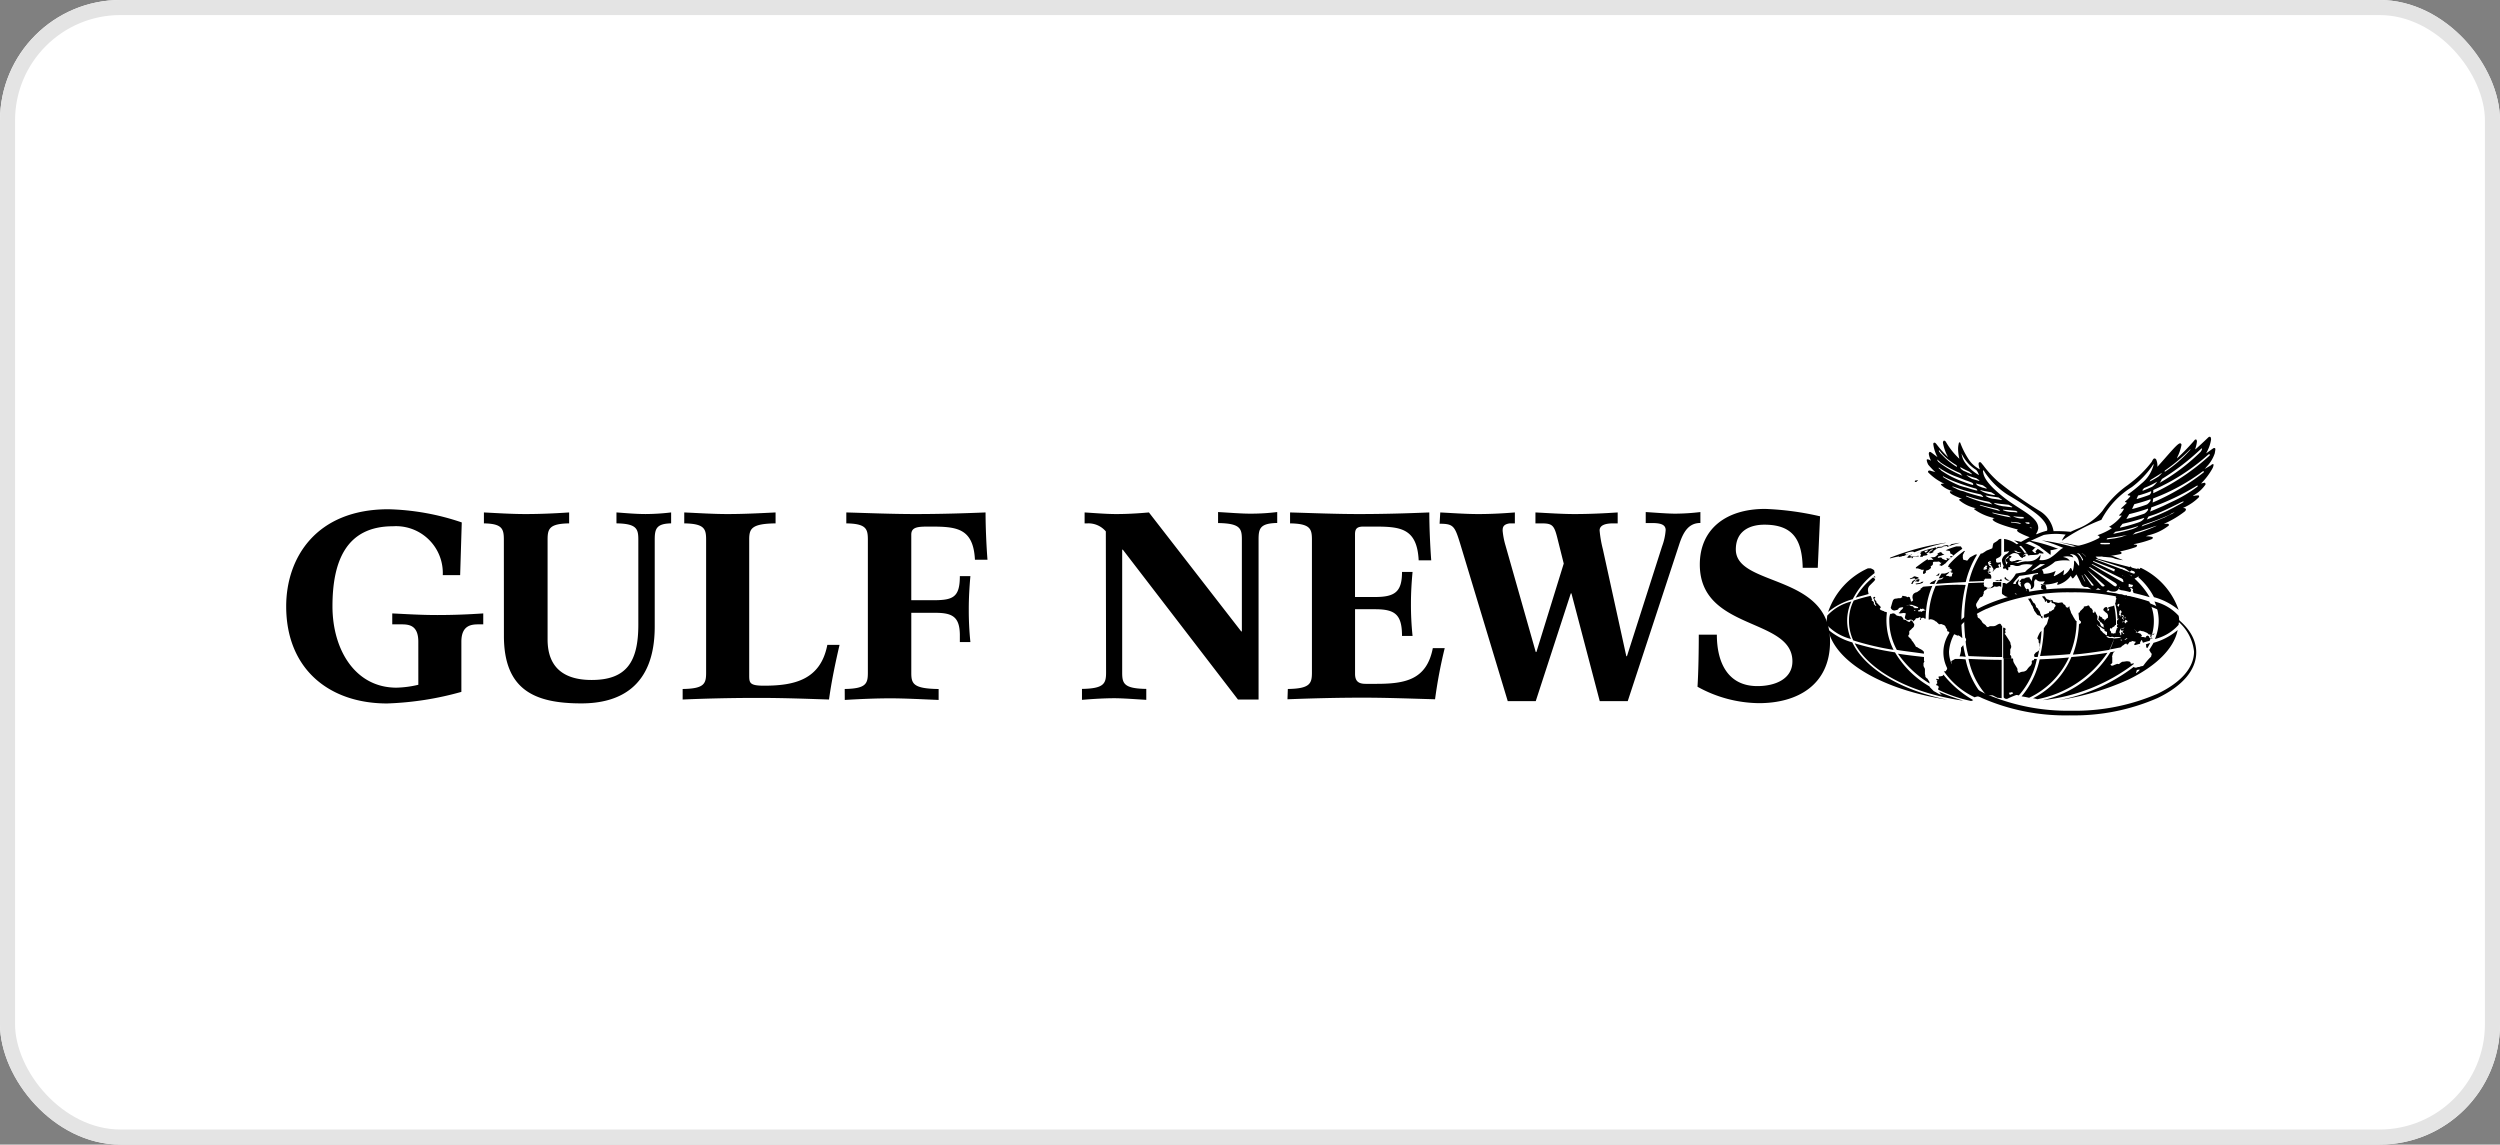 <svg xmlns="http://www.w3.org/2000/svg" width="166" height="76" viewBox="0 0 166 76">
  <rect x="0" y="0" width="166" height="76" fill="#808080" stroke="none"/>
  <g id="Group_1938" data-name="Group 1938" transform="translate(-773 -5172)">
    <g id="Rectangle_780" data-name="Rectangle 780" transform="translate(773 5172)" fill="#fff" stroke="#e4e4e4" stroke-width="1">
      <rect width="166" height="76" rx="8" stroke="none"/>
      <rect x="0.5" y="0.5" width="165" height="75" rx="7.5" fill="none"/>
    </g>
    <g id="Gulf_News_logo" transform="translate(945 5247)">
      <path id="path4" d="M372.905-4.3a1.113,1.113,0,0,0,.189.031c.094,0,.094.063.094.063l.032.126s.126.031.157.094c.063.063-.031.063-.063.063-.031.031-.126,0-.126,0l.063.126-.126.063-.189-.063L373-3.7l-.063.063s-.283-.094-.283-.126-.063-.063-.063-.063l-.22.031.031-.094.22-.063a1.313,1.313,0,0,1,.189-.063c.031,0-.157-.063-.157-.094s-.063-.063-.063-.063h-.063l-.189.094.063.031-.126.126a.39.39,0,0,1-.094.063c-.095.031-.158,0-.22.031h-.031c-.032.031-.063.031-.126.063l.063-.031h.094l.063.063.063.031a.138.138,0,0,1-.094.031h-.157l-.126.031.031-.063h-.063c-.252.157-.5.346-.756.535V-3.1h.126l.189.063.063.031h.158l-.032.063-.031.094v.094l.063.031.126-.094v-.126a1.239,1.239,0,0,0,.189-.063.86.86,0,0,0,.157-.126.317.317,0,0,0-.031-.094,1.256,1.256,0,0,0,.126-.094c.031-.031.031-.126.031-.126s-.031-.063.063-.094h.22c.031,0,.063-.031.126,0a.068.068,0,0,1,.063.063h.094l-.063.094-.094.063.094.031.063.031.158-.094.063-.063v.031A5.962,5.962,0,0,1,374.007-4.4l-.095-.157H373.6a5.012,5.012,0,0,0-.693.252m-2.016,2.236.063.031.22-.031.189-.063.063-.094-.157.031-.063.063h-.031l-.22.031Zm.063-.472-.094-.031s-.094,0-.094.031c-.031.031-.063.031-.094.063a.808.808,0,0,0-.157.063l.031.031.126-.031.157-.031.063.063.126-.031.094-.031-.032-.063Zm0,.189h-.094l-.158.094-.094.189h.094l.063-.126.126-.126h.095l-.126.094h.094l.063-.031v.063l.095-.031.063-.126-.063-.031Zm1.543-.409c-.063,0-.063,0-.094.031l-.063.063-.095.063h.032l.189-.031a.189.189,0,0,1,.031-.126m-.661,7.307a.338.338,0,0,0-.063-.189c-.031-.031-.031-.063-.063-.094l-.031-.063s0,.031-.031,0l-.094-.094V4.045l-.031-.157V3.573l-.094-.189V3.195l.063-.126-.031-.031V2.785c-.567-.063-1.134-.126-1.732-.22a7.134,7.134,0,0,0,2.11,1.984M369.157.392a4.063,4.063,0,0,0,.5,1.921c.567.094,1.165.157,1.8.252V2.439l-.063-.063-.031-.031a1.01,1.01,0,0,0-.157-.094,1.009,1.009,0,0,1-.157-.094c-.032-.031-.094-.031-.126-.063a.1.1,0,0,1-.032-.063s-.157-.252-.189-.283-.063-.063-.063-.094-.094-.094-.094-.126l-.094-.063a.317.317,0,0,1-.031-.094c0-.031.031-.063.063-.094V1.084c0-.031.157-.157.157-.157,0-.031.063-.063.094-.094A.453.453,0,0,0,370.8.738c0-.031.031-.126,0-.157A1.01,1.01,0,0,1,370.7.423L370.638.36h-.063l-.031.031V.423l-.032.031h-.063l-.063-.031-.063-.031L370.26.328,370.1.3,370.071.2l-.094-.094-.032-.031h-.126l-.094-.031h-.063L369.6-.018l-.126-.094h-.095a.317.317,0,0,1-.094.031h-.063a1.076,1.076,0,0,0-.063.472m2.677-2.457h.315c.031-.094.094-.189.126-.283l-.315.157C371.96-2.223,371.834-2.065,371.834-2.065ZM377.976-3.8h.063V-3.86h.094v-.031l.094-.031c-.031-.031-.031-.063-.063-.094l-.094.063a1.364,1.364,0,0,0-.157-.031l-.094.031.031.063c.031.031.094.094.126.094m.724,1.732a.872.872,0,0,0-.283-.031l.126.031Zm-.724-.031h-.126v.031h.126m.472.976c-.063-.031-.063.031-.063.031l.157.252.032.094.094.126a.317.317,0,0,1,.032.094.462.462,0,0,0,.063.126.156.156,0,0,0,.031.094c.032.031.158.22.189.252s.063.031.158.063c.094.063.094.094.094.094V.171l.095.063V.077H379.3c-.063,0-.063-.031-.063-.063s-.063-.094-.063-.157a.387.387,0,0,0-.063-.157.116.116,0,0,1-.063-.094c0-.031-.063-.063-.094-.094s-.063-.031-.063-.094-.031-.094-.063-.157a.112.112,0,0,0-.094-.063.1.1,0,0,0-.032-.063c-.063-.094-.094-.157-.157-.252a.244.244,0,0,1-.094.031m1.1-.882L379.582-2l-.031-.031a1.292,1.292,0,0,1-.346-.031l.031.063.063.031-.063.031v.126l.031.094h.063l.032.031a.317.317,0,0,0,.094.031h.032a.715.715,0,0,0,.126-.031l-.032-.063v-.094l-.031-.031v-.063h-.032V-2c-.063,0,.032.031.032.031Zm4.472.567a.11.11,0,0,1,.063.031s.031.063.063.063.063.063.063.063l.031.031h-.063l.032.063v.031h.031a.244.244,0,0,1-.031.094c-.032.063,0,.157-.063.252A4,4,0,0,1,384.306.3l.031-.031V.234L384.369.2V.265l-.031.063-.063.031V.612h.031l.063.031h-.063V.675h-.031V.8l.063.031V.864h-.063l-.031.063V.99l-.031.031c-.032.157-.063.315-.095.441h.378a.031.031,0,0,1,.031.031l-.126.031-.283.031h-.031a3.448,3.448,0,0,1-.283.724c.252-.031.472-.094.693-.126l.063-.031a.235.235,0,0,1,.095-.094.435.435,0,0,0,.126-.094A.189.189,0,0,1,384.9,1.9c.031,0,.031.063.031.063l.095-.031s-.032,0,0-.031a1.259,1.259,0,0,0,.094-.126h.126V1.714l.283.063-.063.094-.063.063.063.063c.126-.031.22-.063.346-.094V1.809l.094-.157.031.031.063.157a3.233,3.233,0,0,1,.441-.126,3.048,3.048,0,0,0,.283-1.26A2.857,2.857,0,0,0,386.416-.9,11.8,11.8,0,0,0,385-1.278v.031h-.031l-.031-.063h-.126l-.063.031-.063-.031.031-.031c-.063,0-.126-.031-.22-.031a.031.031,0,0,1-.032.031c0,.031-.126.031-.126.031l-.031-.031V-1.4c-.126-.031-.252-.031-.346-.063L383.9-1.4c.063-.031.094-.031.126,0m.535,3.086-.063-.031.063-.031.063.063Zm1.953-.409h.126l.126-.063-.031.063-.063.031ZM385.377.958l.157.063v.031l.063.063.031.031.094-.063.094-.063.031.031.189.031.22.094.094.063v.031l.157.031v.063l-.063.031h.032l.063.094.063.031.031.063-.063-.031-.126-.031-.063-.126-.094-.031-.094.063.031.031-.063.031-.126-.031h-.094l-.095-.031.095-.031-.031-.063-.063-.094-.094-.031-.158-.063-.063.031V1.116l.063-.063h-.063L385.471.99h-.063V.927Zm-.756.094.063-.063h.031l-.063.094.032.094.063.031v.063l-.094-.063-.031-.094-.063.031v.189h-.063V1.242l-.063-.094.031-.126L384.526.9l.126-.031.095-.031h.031L384.684.9h-.126l-.031.094ZM384.495.045h.063V.077l-.031.031-.031-.031Zm.189.189-.063.031V.14l.094.031Zm.031,0V.328h-.031V.265Zm.095,1.417-.032-.031.158-.094.031.031ZM384.936.36l.031.031V.454l-.031.031L384.9.454l-.031.031.031.031-.031.031h-.031l-.063-.063V.423h-.094l-.032.063h-.031l.031-.063h.032V.391h.063V.423l.063-.031V.36l.031-.031L384.81.3l.063.031Zm-.095-.126L384.778.2l.032-.031L384.778.14l.032-.031.031.031V.171L384.81.2A.031.031,0,0,1,384.841.234Zm-.063-1.543.063.031.032.063v.094h-.063v-.094l-.063-.031-.032-.031Zm-.157,1.291.063.031.063.063-.032.031h-.031l-.032-.063h-.063Zm-.126-.315.063.063.031.063-.031.063-.031.031v.063l.031.031V.045l-.031.031-.031-.063h-.063L384.4-.081h.032V-.238Zm-.126-.409h.063v.031l-.031.126-.031.031-.063-.063V-.679ZM378.48-2.317l-.094-.063s.126-.126.094-.126-.283.031-.283.031l.031.094-.094.031L378.1-2.38v-.031h-.157l-.032.063-.094.094v.063a6.582,6.582,0,0,1,.787.031.354.354,0,0,0-.126-.157Zm7.338,4.378h-.063a.044.044,0,0,0,.063,0M372.37-4.553h.063a.031.031,0,0,0,.031-.031c0,.031-.063.031-.094.031m.283,0L373-4.585v.063a5.426,5.426,0,0,1,.661-.22l.189-.063-.567.094-.157.126L373-4.648c-.063,0-.158.031-.22.031Zm-4.472,1.764c0-.031-.031-.189-.031-.189l-.095-.063-.126-.063h-.189a4.935,4.935,0,0,0-2.646,2.9,4.337,4.337,0,0,1,1.638-.85,5.022,5.022,0,0,1,1.449-1.732m-1.48,4.6a4.161,4.161,0,0,1-1.606-.85c.472,2.173,3.653,4,7.937,4.661-3.118-.63-5.511-2.079-6.33-3.811m1.417-4.346.063.031s.063,0,.063-.031a.11.11,0,0,1-.063-.031l.031-.031c-.031,0-.063.031-.094.063m4.315,7.622s.094.063.094.094.126.094.126.094a.554.554,0,0,1-.189-.031c-.063-.031-.315-.189-.346-.189l-.252-.252c-.031-.031-.031-.031-.031-.063a6.351,6.351,0,0,1-2.3-2.268,19.168,19.168,0,0,1-2.677-.6c.976,1.858,3.716,3.307,7.212,3.811A17.138,17.138,0,0,1,372.433,5.084Zm13.794-2.96a.068.068,0,0,0,.063.063,3.435,3.435,0,0,0,.189-.346l-.283.094v.031c.031.063,0,.094.031.157M368.149-2.443l-.063-.063a4.69,4.69,0,0,0-1.165,1.354c.283-.094.567-.157.882-.252a.031.031,0,0,1-.032-.031l-.031-.189v-.094a.449.449,0,0,1,.126-.252l.283-.283a.2.2,0,0,0,.063-.126h.031Zm.063,1.26a.1.1,0,0,0-.063-.031l-.063.063a.462.462,0,0,0,.063.126v.063l.063.126v.094l.031.031c0,.031.031.031.031.063l.031.031h-.063l-.094-.094-.031-.031.031-.063a.11.11,0,0,1-.031-.063l-.063-.063a.156.156,0,0,0-.094-.031l.063-.031v-.031l-.031-.031V-1.12l-.063-.126v-.031a9.778,9.778,0,0,0-1.134.315A2.946,2.946,0,0,0,366.48.391a3.081,3.081,0,0,0,.283,1.291,18.8,18.8,0,0,0,2.677.63,4.411,4.411,0,0,1-.472-1.89,4.012,4.012,0,0,1,.032-.6c-.063-.031-.063-.031-.095-.031a.317.317,0,0,1-.094-.031l-.032-.031a.116.116,0,0,1-.094-.031l-.094-.031L368.527-.4V-.427l.063-.063-.031-.094s-.126-.094-.126-.126l-.063-.063s-.063-.031-.063-.063V-.868c0-.031-.063-.094-.063-.094a1.256,1.256,0,0,0-.094-.126c.063-.031.094-.063.063-.094m1.008-2.583.252-.063s.283-.063.315-.063l.031.031.157-.031.063-.031h.094a1.316,1.316,0,0,1,.315-.126c-.031,0-.063.031-.126.063-.126.031.031-.063-.126-.063-.032,0,.063-.063.157-.094a.917.917,0,0,1,.252-.063c.189-.031.189.031.189.031h.031a13.2,13.2,0,0,1,1.984-.6h.031a.1.1,0,0,0,.063-.031A16.759,16.759,0,0,0,369.189-3.8h.031c-.063.031,0,.031,0,.031m7.118-1.165a1.76,1.76,0,0,1-.252.157.583.583,0,0,0-.063.22.714.714,0,0,1-.032.126s-.22.094-.315.126-.189.126-.315.189c-.031.031-.063.031-.126.031a6,6,0,0,0-.787,1.858c.346,0,.693-.031,1.008-.031l-.031-.094h.063l.031-.063h.346c.063,0,.063-.031.063-.031v-.126l-.031-.094-.063-.063-.126-.063v-.031h.063l.031.031.094-.031-.031-.063h.094l.063-.031.094-.063a.235.235,0,0,0,.095-.094c.031-.063.157-.063.157-.063l.095-.031-.031-.063-.032-.063-.031-.031.126-.063.031.094L376.5-3.2h.063v-.315l-.126.031h-.126c-.031,0-.063-.063-.063-.063v-.126c-.031-.063.031-.063.063-.094l.126-.063c.063-.031.126-.094.126-.126l.031-.031V-5.057a.284.284,0,0,0-.157.031ZM375.645-3.2l-.032.031.032.094v.031h-.063l-.063.031h-.063l-.063-.031v-.031l.063-.031v-.031h-.031l.031-.063h.063v-.063l.063-.031.063.031h.031v.031c-.031-.031-.031,0-.031.031m.441.189-.063.031.063.031v.031l-.157.031h-.252l.032-.031.031-.031.032-.031h.063l.031-.031h-.126v-.031l.063-.031V-3.1l-.031-.031.031-.031.063.031L375.9-3.2l-.031-.031v-.031a.044.044,0,0,1-.063,0,.031.031,0,0,1-.031-.031l.031-.031a.031.031,0,0,0-.031-.031h-.063l.031-.063-.031-.031v-.063l.031-.031.031.031.031-.063h.094v.031l-.126.063h.094l.063.031-.031.063-.063.031v.031h.063a.031.031,0,0,1,.031.031c0,.031,0,.031.031.063.031,0,.031.031.031.063l.032.031.031.031v.063l.032.031.031-.031.032.031Zm9.354.126h.063l.063.031.063.031v.063l.063.031v.031l-.032.031.032.031-.032.031.063.063-.031.031a4.478,4.478,0,0,1,1.039,1.323,4.337,4.337,0,0,1,1.638.85,4.833,4.833,0,0,0-2.52-2.8l-.063.063v.031l-.063-.031c-.031-.031-.126,0-.126,0v.031l-.063-.031-.031.031h-.063l.031.063c-.063.063-.031.094-.031.094m-8.976.6-.126-.031-.126.031v.031h.409v-.094l-.063-.031Zm-2.9,5.2a.317.317,0,0,0-.094.031c-.032.031-.189.094-.189.126-.032.031.031.126,0,.157,0,.031-.032.063-.063.094l-.063.031s.031,0-.032.031c-.031.031-.063.031-.063.063a.462.462,0,0,1-.063.126.1.1,0,0,1-.031.063c-.031.031-.031.063-.063.094-.031,0-.063.031-.094,0h-.031a5.171,5.171,0,0,0,2.047,1.732A.8.8,0,0,1,375.2,5.4c.063,0,.126-.031.189-.031a5.453,5.453,0,0,1-1.165-2.425,4.435,4.435,0,0,0-.661-.031m2.457-4.976.031.094-.031.031-.063.063-.063.063h-.126l-.063.063-.063-.063-.063-.063h-.063l-.063-.031v-.063l-.032-.063.032-.126c-.346,0-.693.031-1.039.031a10.891,10.891,0,0,0-.283,2.457c0,.409.031.787.063,1.165a.239.239,0,0,1,.063.126.189.189,0,0,1-.031.126,4.87,4.87,0,0,0,.189.976c.724.031,1.48.063,2.236.063V.738c-.032,0-.063-.126-.126-.157s-.252.094-.252.094a.4.4,0,0,1-.189.063h-.252a.461.461,0,0,1-.126.063.169.169,0,0,1-.126-.094c0-.031-.189-.157-.189-.157S375.3.454,375.3.423,375.2.3,375.173.265c0-.031-.094-.063-.126-.094a.189.189,0,0,1-.031-.126.22.22,0,0,0-.063-.126l.063-.094a.5.5,0,0,0,0-.22c0-.063-.031-.063-.031-.094s-.063-.063-.063-.189a.241.241,0,0,1,.063-.157,1.01,1.01,0,0,1,.094-.157c.031-.031.094-.189.126-.189a.216.216,0,0,0,.189-.157c0-.031,0-.063.032-.063V-1.53c.031-.031,0-.031.031-.063s.063-.063.095-.063.094-.094.094-.094v-.063h.063l.063.031h.126l.094-.031.063-.031a.453.453,0,0,0,.094-.063.323.323,0,0,0,.252,0c.126-.031.094,0,.094,0l.095.031v-.315h-.535ZM372.748,3.95c0,.031-.032.063-.063.094a1.364,1.364,0,0,0-.157.031h-.094v.094c0,.031.032.031.032.063a.1.1,0,0,1-.063.031l-.095-.031a.031.031,0,0,0-.031.031.11.11,0,0,0,.031.063l.063.031-.031.031-.032.031.032.063v.063l-.063.031c0,.031,0,.094.031.094a.317.317,0,0,1,.095.031l.031.063v.063a.11.11,0,0,0-.031.063v.063a9.127,9.127,0,0,0,2.2.756c.031-.031.094-.031.126-.063a6.93,6.93,0,0,1-1.984-1.7m2.866,1.386h.409l.315.157.283.031V2.974c-.756,0-1.48-.031-2.2-.063a5.142,5.142,0,0,0,1.2,2.425m-9.007-3.748a3.136,3.136,0,0,1-.252-1.2A3.081,3.081,0,0,1,366.638-.9a3.186,3.186,0,0,0-1.606.945c0,.126-.031.22-.031.346V.643a3.341,3.341,0,0,0,1.606.945m10.582,1.071c-.031-.031,0-.094,0-.126v-.22c0-.063.063-.126.063-.189a.284.284,0,0,0-.031-.157c-.032-.063,0-.063-.032-.157-.031-.063-.315-.5-.315-.5l-.063-.063s.063-.063.063-.094c.032-.031-.031-.063-.031-.094s.031-.063.031-.094c.032-.063-.031-.094-.094-.126h-.063V2.879h.535c.032-.126-.031-.22-.063-.22m-.22-4.126.094.031.031.094.094.031.126.063.063-.063v-.063l.031-.031.126-.031.126.063.095.031h.094a.714.714,0,0,1,.126.031h.063l.063-.031.094.031h.094l.063-.031.031-.063.031-.094.032-.063v-.063l-.032-.031V-1.75l-.031.031-.063-.031-.063.063h-.094c-.031,0-.031-.031-.031-.063s-.094-.031-.094-.031l-.031.031h-.063l-.031-.031h-.094l-.126-.094v-.094a.11.11,0,0,1-.032-.063.11.11,0,0,0-.031-.063h-.063l-.031.031h-.126V-2l.094.094-.031.063v.094h-.031l-.063-.031-.063-.063v-.031l-.063-.063-.063-.126V-2.1h-.157c.031,0,.094.063.094.063V-2l-.031-.031-.031-.031a.031.031,0,0,0-.031.031V-2a.031.031,0,0,1,.031.031v.031h-.031v.031L377-1.876h-.031v-.031L377-1.939l-.031-.094-.126-.094h-.158v.567c.032.031.094.094.126.094h.158m1.323-.189h0v.031l-.031.031h-.032l-.031-.031.094-.031m-.693-.031.126.031.031.031h.031v.031h-.094Zm-.535,7.212a4.916,4.916,0,0,1,.535-.22.551.551,0,0,1,.157.031,5.142,5.142,0,0,0,1.2-2.425h-.189v.063a.116.116,0,0,1-.094.031c-.032,0-.063.094-.063.094s.031.094,0,.126c0,.031-.032.063-.063.126a1.143,1.143,0,0,0-.252.283.4.4,0,0,1-.283.126.5.5,0,0,0-.252.094l-.094-.157V3.572a1.8,1.8,0,0,0-.126-.22,1.811,1.811,0,0,1-.126-.22.4.4,0,0,1-.031-.189.1.1,0,0,0-.032-.063h-.6V5.462a.222.222,0,0,0,.315.063m.252-.409.063.094-.22.094-.063-.157C377.094,5.179,377.314,5.116,377.314,5.116Zm-.346-7.5s-.094-.094-.094-.126-.063,0-.063.031v.063c0,.031.063.063.094.063l.032.031.031.031h.189l-.189-.094m-3.023,4.5-.031.063v.189a2.2,2.2,0,0,1-.094.378,1.8,1.8,0,0,1,.409.031A6.965,6.965,0,0,1,374.07,2l-.063.063s-.031.063-.063.063m5.228-6.645.063.031H379.2c.22.157.441.315.661.5v-.031a.655.655,0,0,0,0-.252c0-.063.094-.031.189-.063a2.728,2.728,0,0,1,.315-.063,10.6,10.6,0,0,0-2.173-.6,6.357,6.357,0,0,1,.945.441Zm-1.984.252h.409s.031.063.063.063a4.12,4.12,0,0,1,.472.157l.063.031a1.934,1.934,0,0,0-1.417-1.039v.882c.031-.031.031-.031.095-.031a1.773,1.773,0,0,0,.315-.063m-.22,1.1h.126l.094-.031v-.126l.063-.063h.031v-.094h.283a.532.532,0,0,0,.189-.094c.063,0-.031-.094-.031-.094l-.157.063-.283.063-.126-.063v-.063s-.063-.094,0-.094a.442.442,0,0,0,.126-.126l-.126-.063-.094.031.031.063-.063.063L376.9-3.7v.126l.126.094-.094.126-.126.126h-.094V-3.1l.063.031Zm1.417-.787.158-.031a2.994,2.994,0,0,0,.441-.031c.157-.031.094-.094.094-.094l.315.031v-.063a2.627,2.627,0,0,0-.378-.252l-.157.157.063.094-.094.031-.189-.157.189-.189h.063a4.661,4.661,0,0,0-1.449-.5,2.677,2.677,0,0,1,.945,1.008m-4.346.157v-.189a.462.462,0,0,1,.063-.126s.031-.094.063-.094,0-.031-.031-.063a5.877,5.877,0,0,0-1.039.945.116.116,0,0,1-.031.094c-.031.031.094.063.094.063.031,0,.031.031.063.063l-.126.031h.126l.063.031.031.031-.031.063-.031.031-.157.063a.808.808,0,0,1-.157.063c-.031,0-.063.031-.094.031h-.22c-.063.094-.126.22-.189.315h.157l.126-.063.031.031-.126.094-.157.031-.094.063a.79.79,0,0,1-.126.22c.661-.063,1.323-.094,1.984-.126a6.134,6.134,0,0,1,.756-1.827h-.126l-.346.189-.189.22-.094-.031-.158-.031Zm-.724,1.165s0,.063-.031.063h-.158l-.031-.031h-.158v-.063l.126-.094.095-.126.094-.063.031.094-.063.031h.094s.063,0,.063.031a.246.246,0,0,0-.063.157m13.1,4.945c.031.063.094.157.126.22.031.031.063,0,.031.094s0,.126-.094.189a4.707,4.707,0,0,0-.378.441c-.063.094-.094.126-.126.126a.584.584,0,0,0-.22.063.284.284,0,0,0-.157.031c-.031,0-.063.031-.126,0-.063,0-.063-.031-.094-.031a11.745,11.745,0,0,1-4.976,2.2A17.5,17.5,0,0,0,385,4.3c1.89-.913,3.055-2.079,3.307-3.307a4.161,4.161,0,0,1-1.606.85c-.063.126-.189.315-.283.472M385.755,3.7a.686.686,0,0,0-.157.126l-.063.031.063-.22h.063l.126-.031a.116.116,0,0,0-.032.094m1.008-4.6a3.081,3.081,0,0,1,.283,1.291,3.135,3.135,0,0,1-.252,1.2,3.06,3.06,0,0,0,1.575-.945c0-.094.031-.189.031-.252a1.181,1.181,0,0,0-.031-.346A3.186,3.186,0,0,0,386.762-.9m-5.669,3.716c-.63.063-1.291.094-1.953.126a5.6,5.6,0,0,1-1.2,2.457,4.942,4.942,0,0,1,.5.094,5.469,5.469,0,0,0,2.646-2.677m-8.85-4.756A5.481,5.481,0,0,0,371.771.3h.031a.714.714,0,0,0,.126-.031.138.138,0,0,0,.094.031c.031,0,.063.031.094.031V.36h.063s0,.031.063.063c.031,0,.094.063.094.063V.517s0-.031.063.031c.031.031.031.063.094.063.032,0,.095-.031.158,0s.189.063.189.094c.031.031.063.063.063.094a.11.11,0,0,0,.031.063L373,.958v.063a.11.11,0,0,0,.032.063.317.317,0,0,1,.094.031l.032.063h.157c.031.031.157.063.157.094a.11.11,0,0,0,.063.031c.031,0,.126.063.157.063s.063-.031.095,0,.063.031.094.063a.435.435,0,0,0,.126.094c-.031-.346-.063-.724-.063-1.071A9.928,9.928,0,0,1,374.228-2a13.632,13.632,0,0,0-1.984.063m11.4,4.441c-.787.126-1.606.22-2.394.283a5.43,5.43,0,0,1-2.551,2.74.92.92,0,0,1,.283.063A7.269,7.269,0,0,0,383.645,2.5m1.732.693a.317.317,0,0,1-.094.031c-.032,0-.095.031-.095,0,0,0,0-.094-.063-.126a.709.709,0,0,0-.22-.031,1.776,1.776,0,0,1-.22.031c-.063,0-.063,0-.157.063s-.063.063-.126.094c-.063,0-.094-.031-.157,0s-.094.031-.157.063-.157.063-.189.031l-.063-.063s.157-.094.126-.157V2.817c0-.063-.032-.031,0-.094a.6.6,0,0,1,.094-.252c.032-.031.063-.031.095-.063-.095.031-.189.031-.315.063a7.1,7.1,0,0,1-4.5,3.181,12.139,12.139,0,0,0,6.047-2.394V3.194M381.786.612l-.031-.063a6.59,6.59,0,0,1-.409,2.079c.819-.063,1.606-.189,2.425-.315a7.693,7.693,0,0,0,.315-.756l-.126-.031h-.189l-.126-.031V1.462l-.063-.031V1.4h.094a.11.11,0,0,1,.063.031.317.317,0,0,0,.094.031h.063l.031-.031.126.031.063.031a.92.92,0,0,0,.063-.283h-.094l-.063.031-.031-.031H383.9l-.031-.126-.063-.063V.927l.031-.063.094.031L383.991.8l.094-.031.063-.094.063-.031V.392a5.854,5.854,0,0,0-.126-1.039.239.239,0,0,1-.126.063.976.976,0,0,0-.22.063l-.063.031v.063h-.032l-.031-.094a.164.164,0,0,0-.157.031c-.063.031-.094.157-.094.157l.063.063.063.063a1.256,1.256,0,0,0,.126.094.462.462,0,0,1,.063.126V.171l-.094.063-.126.126h-.031V.3l.031-.031h-.095S383.3.234,383.3.2,383.2.108,383.2.108h-.063V.045h-.063V.14l-.031.126V.329h.031l.031.031.063.094.032.031a.1.1,0,0,1,.063.031c.031.031.063.094.094.094s.032.157.032.157c0,.031.063.063.063.063h-.031l-.189-.094a.753.753,0,0,1-.094-.22c0-.031-.126-.157-.158-.189-.031,0,0-.157,0-.22s-.094-.189-.094-.22a.688.688,0,0,0-.094-.157v.063c0,.031-.063.063-.063.063l-.063-.031V-.333c-.031,0-.063-.126-.126-.126a.246.246,0,0,1-.094-.126c0-.031-.094-.063-.094-.063l-.032.031-.094.031h-.063l-.094.031V-.49a.031.031,0,0,1-.031.031l-.126.126c-.031.031-.094.063-.094.126,0,.031-.094.063-.094.063,0,.126.032.283.032.441,0,0,.094.126.126.126V.518Zm1.921-.882L383.645-.3c-.031,0,0-.063,0-.063l.031-.063h.095l-.031.094Zm-.882.882.063.031h.095l.031.063.126.063.094.063L383.33.9l.063.031.063.031-.031.063h.031l.063.063.094.031v.22h-.063s-.126-.126-.157-.126l-.094-.094c0-.031-.063-.063-.063-.063L383.172.99l-.031-.126L383.078.8l-.063-.063s-.126-.126-.126-.157c-.094.031-.063.031-.063.031m2.52-2.173.032.094c.409.094.756.189,1.071.283a5.232,5.232,0,0,0-1.858-1.858h-.157c-.063,0-.126-.031-.22-.031h-.063l-.063.189-.063.094h.032l.094.031.032.063h.063v-.031a.808.808,0,0,0,.157.063.317.317,0,0,1,.094.031.11.11,0,0,1,.031.063l.063.094a1.011,1.011,0,0,1,.095.157v.031s0,.063.031.063a.317.317,0,0,0-.031.094.317.317,0,0,1-.032.094l-.063.063h-.063L384.495-2l-.031.031c0,.031-.063.063-.063.063l.063.063-.063.063h-.032l.032.063a.449.449,0,0,1,.126.063,3.345,3.345,0,0,1,.6.126l.063-.031.032-.126-.063-.063v-.063h.063l.031.031.095.063-.032.094Zm-.378-.661-.063-.094-.063-.063-.094-.094-.126-.126-.031-.063.189.126.158.126v.094l.094.126L385-2.16Zm.346.283-.032.094-.094-.031h-.032v.031h-.031l-.095-.063s0-.063.032-.063,0-.031,0-.031L385-2.1v-.031l.157.094.158.031.031.063Zm-5.952-.535-.031-.031h-.157l-.063.031-.063.063c0,.063.031.094.031.157h.189l-.063-.063v-.031l.032.031.031-.031-.031-.031.031-.031h.126v-.031l-.063-.031c.031.094.031,0,.031,0Zm4.882.787a.11.11,0,0,0-.031-.063h-.126a.11.11,0,0,0-.063.031.467.467,0,0,1,.22.031M370.291-3.8h.189l.126-.031h.063l-.031.031a.031.031,0,0,0,.031.031c.031,0,.063-.063.063-.063V-3.86l.189-.031h.189v-.031c0-.031-.126,0-.126,0a1.412,1.412,0,0,1-.378.031.068.068,0,0,1-.063-.063c.031-.031.126-.031.126-.063h-.031a1.119,1.119,0,0,0-.283.126h.063v.031ZM383.928-1.593Zm-2.8-2.74c.126.031.283.063.157.094-.094.031.126.094.126.094l.346.063s.283-.031.378-.031a1.059,1.059,0,0,1,.315.126l.346.063h.189v-.031a15.207,15.207,0,0,0-3.716-1.008,10.673,10.673,0,0,1,1.512.535.528.528,0,0,0,.346.094M369.882-1.12h-.126a1.114,1.114,0,0,1-.189.031c-.063,0-.094.031-.157.094-.063.157-.094.315-.158.5A.264.264,0,0,0,369.5-.3c.157-.031.252-.063.252-.094s.094-.094.094-.094l.157-.031h.063a.044.044,0,0,1,0,.063.442.442,0,0,1-.126.126s-.063.063-.063.094-.063.063-.094.094.126.031.126.031l.22-.031.126.031c0,.031-.063.22-.063.283s.094.126.157.157c0,0,.032.031.095,0A.421.421,0,0,1,370.606.3l.094.031.063.094.031-.063.063-.031L370.889.3s-.032-.031.031-.063,0-.031.063-.031a.189.189,0,0,0,.126-.031A.244.244,0,0,1,371.2.14l.031.031L371.2.234V.265c0,.031-.031.063,0,.063h.063l-.031-.063V.234l.157-.063.094.031V.234h.094a3.423,3.423,0,0,1,.031-.567V-.364a5.04,5.04,0,0,1,.409-1.575c-.22.031-.441.031-.63.063a.031.031,0,0,1-.031.031.435.435,0,0,1-.126.094v.063l-.22.157c-.063.031-.126.031-.157.063a.246.246,0,0,0-.126.126c-.031.031-.031.189-.031.189,0,.031.031.094.031.126s.032.031,0,.063-.063.063-.094.063h-.032a.715.715,0,0,1-.031-.126.11.11,0,0,0-.032-.063v-.063l-.031-.031a.317.317,0,0,0-.094-.031.1.1,0,0,1-.063.031.22.22,0,0,0-.126-.063c-.063,0-.22-.063-.22,0s.094.063,0,.063c-.095.063-.095.063-.126.063m1.039.85h-.094L370.795-.3V-.333ZM371.2-.4V-.427L371.3-.4l.094-.031s.063.031.063.063l.094.031V-.3h-.094l-.063.031h-.031l-.063.063-.031-.031h-.189V-.333h.094L371.2-.4Zm-.724-.283h.189l.063.031.094.031.094.031.063.031.094.031V-.49l-.031.031h-.252l.063-.031h-.031l-.063-.031-.031-.063h-.063l-.094-.031-.063-.031-.031-.031-.063.031-.094.031h-.031Zm14.361-2.394a3.3,3.3,0,0,1,.346.252l-.031-.031v-.063s.063,0,.063-.031V-3.1l.032-.031v-.031l-.063-.031V-3.23h-.063l.031.031h-.031l-.031.063-.063-.031c0-.031-.031-.031-.126-.031-.126.031-.063.126-.063.126M380.9-.648s-.063.031-.063,0-.094-.063-.094-.063l-.094-.126h-.063l-.22.031c-.094-.031-.157-.031-.252-.063-.094,0-.063-.031-.094-.063a.068.068,0,0,0-.063-.063.138.138,0,0,0-.094.031c-.031,0-.126-.063-.157-.063a.239.239,0,0,1-.126-.063c-.031-.031-.094-.157-.126-.157h-.126c-.032.031,0,.063.031.094s.063.094.094.126a.116.116,0,0,1,.031.094.11.11,0,0,0,.031.063h.031V-.931l.031-.031.031.031.031.094.031.031h.063c.031,0,.063,0,.063-.031l.126-.126v.094c0,.063.094.094.126.094s.031,0,.063.031c.031,0,.031.031.063.063a.031.031,0,0,0,.031.031.2.2,0,0,1-.063.126.111.111,0,0,0-.031.126.1.1,0,0,0-.063.031c0,.031,0,.031-.032.031s-.063.031-.094.063-.063.031-.126.031a.069.069,0,0,0-.031.094c-.095.031-.22.094-.346.126V.171h.189l.094-.063h.031s.031.126-.031.189a1.7,1.7,0,0,1-.094.315.957.957,0,0,0-.157.22l-.031.031a9.105,9.105,0,0,1-.252,1.858c.661-.031,1.323-.063,1.984-.126a5.738,5.738,0,0,0,.441-2.2h-.031a.588.588,0,0,1-.094-.126c-.031-.063-.063-.094-.126-.22s-.126-.189-.126-.252l-.094-.252V-.553l-.031-.031-.032.063a.317.317,0,0,1-.094.031c-.032,0-.126-.126-.126-.126a.1.1,0,0,0,.063-.031h0m2.992-1.2-.031.094a.116.116,0,0,1,.094.031v-.094Zm-.126-1.984a.949.949,0,0,1,.378.094,4.375,4.375,0,0,0,.535.094,17.624,17.624,0,0,0-4.283-1.2,13.341,13.341,0,0,1,2.992.976c.094,0,.252.031.378.031m-4.756,6.614a9.545,9.545,0,0,0,.252-1.732l-.094.094a1.928,1.928,0,0,0-.189.409l.063.063a.317.317,0,0,1,.032.094v.126a.116.116,0,0,1,.063.094V2.25c0,.094-.158.189-.22.22s-.063.063-.094.094a.452.452,0,0,0-.063.094.184.184,0,0,1,.031.126h.22m-6.74-7.244c.063-.031-.063-.031-.063-.031l-.189.063h-.032a8.859,8.859,0,0,0-.976.315h.031l.126-.063h.126l-.094.094.063.031-.063.189h.063s.126-.031.126,0v-.063l.157-.031h.063l.095-.063-.032-.031-.063-.031.126-.063.094-.094.094-.094.126-.031v.031l-.158.094-.063.063-.031.031.063.063a.11.11,0,0,1,.063-.031h.031l.189-.094c-.189,0-.031-.063-.031-.063l.126-.094.157-.094.252-.031.126-.063-.441.031c.031.126-.094.094-.063.063m-.693.315-.094-.094.189-.063.063.031Zm-.693-4.787c-.031,0-.031.031-.031.063s.063.031.094.031l.126-.126c-.031,0-.157.031-.189.031" transform="translate(-415.708 -34.16)"/>
      <path id="path6" d="M-24.931-45.244c-.021,0-.043-.021-.085,0-.085.043-.384.278-.491.342,0-.021,0-.021.021-.043l.021-.043a2.581,2.581,0,0,0,.278-.811.317.317,0,0,0-.021-.149.042.042,0,0,0-.043-.043c-.043-.021-.085,0-.149.064-.107.107-.79.747-.811.747l-.021.021V-45.2l.043-.149a2.119,2.119,0,0,0,.064-.32.16.16,0,0,0-.021-.107.046.046,0,0,0-.043-.043.117.117,0,0,0-.107.064,14.272,14.272,0,0,1-1.132,1.174l-.021.021a1.048,1.048,0,0,1,.085-.214,2.884,2.884,0,0,0,.214-.683.078.078,0,0,0-.021-.064c0-.021-.043-.043-.064-.043-.128,0-.384.278-1,.982,0,0-.491.555-.512.577v-.064a1.018,1.018,0,0,0-.085-.427c-.043-.043-.064-.064-.107-.064-.064,0-.107.064-.192.235a7.7,7.7,0,0,1-1.537,1.495l-.021.021a6.585,6.585,0,0,0-1.708,1.73,4.041,4.041,0,0,1-1.687,1.2c-.149.064-.3.128-.427.192a9.037,9.037,0,0,0-1.132-.043A1.975,1.975,0,0,0-36.61-41.1,25.008,25.008,0,0,1-39.3-43a6.851,6.851,0,0,1-1-1.089c-.128-.149-.171-.214-.192-.214a.094.094,0,0,0-.107.021c-.021.021-.021.043-.021.107a1.075,1.075,0,0,0,.085.342l-.043-.021a1.949,1.949,0,0,1-.7-.641,5.434,5.434,0,0,1-.555-1.089.046.046,0,0,0-.043-.043c-.043,0-.064.043-.064.085a1.393,1.393,0,0,0-.043.363,2.925,2.925,0,0,0,.085.641,4.762,4.762,0,0,1-.9-1.132c-.021-.021-.064-.085-.128-.064a.046.046,0,0,0-.043.043c0,.021-.021.043-.021.085a3.035,3.035,0,0,0,.342.961,6.932,6.932,0,0,1-.747-.833c-.021-.021-.085-.128-.149-.128a.078.078,0,0,0-.064.021c-.021.021-.021.043-.021.085a2.451,2.451,0,0,0,.278.854c-.149-.107-.278-.214-.427-.32,0,0-.064-.043-.107-.021a.18.18,0,0,0-.043.128,1.386,1.386,0,0,0,.149.448.075.075,0,0,1-.043-.021A.558.558,0,0,0-44-44.5a.078.078,0,0,0-.064.021v.043a.842.842,0,0,0,.107.3,4.989,4.989,0,0,0,.47.491c-.107-.043-.32-.085-.342-.107,0,0-.085-.021-.128.021-.021.021-.021.021-.021.043v.043a3.574,3.574,0,0,0,1.089.769c-.128-.021-.192,0-.214.021l-.021.021v.021a1.829,1.829,0,0,0,.79.427h-.043c-.085,0-.128,0-.149.021v.043c.021.064.043.149.811.448-.107,0-.171,0-.192.043v.043a2.531,2.531,0,0,0,1.11.534c-.064.021-.107.021-.128.043v.021a3.6,3.6,0,0,0,1.388.6.181.181,0,0,0-.128.043c-.021,0-.021.021-.021.043,0,.064.192.278,1.665.662H-38c-.021.021-.064.021-.064.064s.043.085.149.149a5.144,5.144,0,0,0,.683.3c-.448.235-.9.491-1.324.769l-.021.021v.021a.349.349,0,0,1-.192.3.574.574,0,0,0-.3.384v.064a.924.924,0,0,0,.32.6c.043.043.085.043.085.021a.128.128,0,0,0,.021-.085.219.219,0,0,1,0-.171c.021-.043.043-.064.085-.064a.507.507,0,0,1,.32.021l.064.021a.527.527,0,0,0,.384-.064,1.555,1.555,0,0,1,.641-.021h.128a1.221,1.221,0,0,1-.149.171l-.107.085a1.341,1.341,0,0,0-.256.235c-.021,0-.6.107-.6.107a.021.021,0,0,0-.021.021,2,2,0,0,1-.363.47,1.537,1.537,0,0,1-.448.278.907.907,0,0,0-.107.406v.149a.3.3,0,0,0,.085.085c.021,0,.085.064.171.107l.128.043h.021a10.347,10.347,0,0,0-1.73.641c-1.644.79-2.562,1.858-2.562,3.032s.9,2.242,2.562,3.032A13.837,13.837,0,0,0-34.561-27.5a13.837,13.837,0,0,0,5.829-1.153c1.644-.79,2.562-1.858,2.562-3.032s-.9-2.242-2.562-3.032a11.578,11.578,0,0,0-3.438-.982h.021c.064-.021.085-.064.107-.128a.769.769,0,0,0,.47.107.388.388,0,0,0,.3-.3c0-.021.021-.021.043-.021l.043.021a.507.507,0,0,0,.32.021.43.43,0,0,0,.171-.171q.032-.064.064-.064c.021-.021.043-.021.085-.021.064-.021.171-.021.214-.085a.421.421,0,0,0,.043-.149c0-.021,0-.085.043-.107,0,0,.342-.128.406-.363a.225.225,0,0,0,0-.128c-.021-.064-.085-.085-.171-.107l-2.669-.7a.578.578,0,0,1-.171-.149,6.68,6.68,0,0,0,1.665-.171.1.1,0,0,0,.064-.064c0-.021-.021-.043-.043-.064-.043-.021-.064-.043-.085-.043h.021a8.318,8.318,0,0,0,1.025-.278c.085-.043.107-.085.107-.107,0-.043-.064-.064-.107-.064a.317.317,0,0,1-.128-.021.215.215,0,0,0,.064-.021,6.746,6.746,0,0,0,1.132-.32c.021-.021.085-.043.085-.085,0-.021,0-.043-.043-.064a1.383,1.383,0,0,0-.406-.043.021.021,0,0,0,.021-.021c.021,0,.107-.043.192-.064a3.417,3.417,0,0,0,1.281-.619.078.078,0,0,0,.021-.064q0-.032-.064-.064H-28.3l.021-.021.064-.021a6.606,6.606,0,0,0,1.3-.79.244.244,0,0,0,.064-.128l-.021-.043a.216.216,0,0,0-.149-.043h-.021A.075.075,0,0,1-27-41.294l.043-.021A3.3,3.3,0,0,0-26-41.977a.215.215,0,0,0,.021-.064v-.021c0-.021-.021-.043-.064-.043a1.486,1.486,0,0,0-.342.043s0-.021.043-.043l.064-.043a2.345,2.345,0,0,0,.726-.683c0-.021,0-.085-.043-.107-.021,0-.043-.021-.064,0l-.192.043.021-.021a4.377,4.377,0,0,0,.747-1,.7.7,0,0,0,.064-.214c0-.021,0-.043-.021-.043-.021-.021-.085,0-.128.043l-.021.021-.427.256.043-.043.085-.107a2.358,2.358,0,0,0,.555-.918v-.021c.043-.235.043-.278,0-.3m-3.331,1.495a12.129,12.129,0,0,0,1.708-1.431c0,.021,0,.043-.043.085A8.366,8.366,0,0,1-28.3-43.643c.043-.021.043-.064.043-.107m2.434-1.473h.021l.021.021a.479.479,0,0,1-.128.235,13.044,13.044,0,0,1-2.69,2.028,1.593,1.593,0,0,0,.149-.256,15.959,15.959,0,0,0,2.626-2.028M-28.454-43.6c0,.021-.043.085-.214.235a5.431,5.431,0,0,1-.6.342c.021-.043.043-.064.064-.107.021-.021.32-.192.747-.47m-1.174,2.712a11.782,11.782,0,0,1-1.153.342H-30.8v-.021l.171-.278a.021.021,0,0,1,.021-.021,11.824,11.824,0,0,0,1.238-.363v.085a.736.736,0,0,1-.256.256m0,.3c0,.021-.021.021-.021.043a.788.788,0,0,1-.363.235,10.994,10.994,0,0,1-1.2.342c-.021,0-.021,0-.021-.021v-.021l.171-.214h.021c.171-.043.683-.149,1.388-.384.021-.021.021,0,.021.021m.192-.918a9.8,9.8,0,0,1-.961.3h-.021v-.021l.128-.278.021-.021a10.851,10.851,0,0,0,1.046-.32.021.021,0,0,1,.021.021v.064a.819.819,0,0,1-.235.256m.171-.641c-.278.107-.555.192-.833.278h-.021v-.021l.085-.192a.021.021,0,0,1,.021-.021,6.347,6.347,0,0,0,.833-.278.021.021,0,0,1,.021.021v.043a.378.378,0,0,1-.107.171m-.427-.278h-.043v-.043l.107-.128a6.634,6.634,0,0,0,.875-.427,1.3,1.3,0,0,1-.342.342c-.192.085-.384.171-.6.256m-10.591-1.345a1.306,1.306,0,0,1,.085.128,5.208,5.208,0,0,0,1.559,1.516,17.671,17.671,0,0,1,1.815,1.2c.833.641.769,1.046.769,1.11a.063.063,0,0,1-.064.064,4.061,4.061,0,0,0-.619.214c-.064.043-.043-.043-.043-.043a.822.822,0,0,0,.128-.342c.021-.79-1.281-1.217-2.413-2.157-1.153-.939-1.2-1.367-1.238-1.516-.043-.171,0-.192.021-.171m.149,1.665c.278.043.534.085.811.128h.021l.235.149v.021s0,.021-.021,0l-.128-.021c-.149-.021-.3-.043-.47-.064a1.12,1.12,0,0,1-.47-.192c.021,0,.021,0,.021-.021m-.342-.32a.066.066,0,0,1-.021-.043l.256.064.47.085.235.149s.021.021,0,.021l-.021.021a2.745,2.745,0,0,1-.406-.085,2.291,2.291,0,0,1-.512-.214m.875.811a5.036,5.036,0,0,0,.6.085l.384.043.235.128s.021.021,0,.021l-.021.021-.491-.064a1.072,1.072,0,0,1-.256-.043c-.342-.064-.448-.171-.448-.192m.619.448a.8.8,0,0,0,.214.021l.641.064.085.064s.021.021,0,.021l-.021.021h-.021A1.62,1.62,0,0,0-38.425-41,1.716,1.716,0,0,1-39-41.123a.075.075,0,0,1,.021-.043m-1.409-1.623h.021l.043.021.235.171s.021.021,0,.021l-.021.021-.214-.064a.3.3,0,0,1-.128-.043c-.256-.085-.3-.149-.32-.192a.021.021,0,0,0-.021-.021V-42.9a3.851,3.851,0,0,0,.406.107m-.192-.278s-.021.021-.021,0l-.448-.128a2.116,2.116,0,0,1-.363-.235l-.021-.021c.192.064.427.149.662.214l.192.128v.043m-1.174-1.815a2.544,2.544,0,0,0,.939,1.068c.107.064.171.256.214.342v.021a2.822,2.822,0,0,1-.939-.854,1.337,1.337,0,0,1-.214-.576m-.085.9a5.2,5.2,0,0,0,.6.3l.171.149v.021s-.021.021-.021,0l-.171-.064a.255.255,0,0,0-.107-.043,1.144,1.144,0,0,0-.235-.107c-.128-.085-.192-.128-.214-.171,0-.021-.021-.021-.021-.043v-.043m-1.409-1.11h.021a2.985,2.985,0,0,0,.448.491l.021.021a3.648,3.648,0,0,0,.3.235,3.478,3.478,0,0,0,.363.235c.021.043.021.085.043.128a4.019,4.019,0,0,1-.491-.342,4.459,4.459,0,0,1-.47-.427l-.149-.149-.043-.064a.182.182,0,0,1-.064-.107l.021-.021h0m-.128.641v-.021h.021c.021.021.107.085.214.192a7.482,7.482,0,0,0,1.3.7,1.069,1.069,0,0,0,.149.171,6.7,6.7,0,0,1-1.516-.854l-.107-.085a.467.467,0,0,0-.064-.107m.171.6-.064-.043v-.043s.021-.021.021,0a5,5,0,0,0,1.217.619c.171.064.363.149.534.214a3.114,3.114,0,0,1,.406.149.213.213,0,0,1,.107.085v.085A5.273,5.273,0,0,1-41.607-43a6.231,6.231,0,0,1-1.516-.769c.021-.021-.085-.085-.085-.085Zm.3.577a.313.313,0,0,0-.085-.043v-.043s.021-.021.021,0l.128.064a6.6,6.6,0,0,0,.683.3c.384.149.833.3,1.281.427l.085.021c.021.021.085.064.085.107v.021a.457.457,0,0,1-.128-.021l-.235-.064-.406-.128H-41.5l-.149-.043-.214-.064a6.8,6.8,0,0,1-1.046-.534m.555.641h0m.278.107-.214-.107-.064-.021v-.021a.021.021,0,0,1,.021-.021c.235.085.491.171.747.256.363.107.726.192,1.11.278a.929.929,0,0,1,.149.128c.021.021,0,.021,0,.043-.214-.043-.448-.107-.662-.171s-.427-.128-.641-.214a1.584,1.584,0,0,1-.448-.149m.641.491c-.021,0-.021-.021,0,0l-.021-.021a.021.021,0,0,1,.021-.021,10.474,10.474,0,0,0,1.516.406,1.505,1.505,0,0,1,.192.149s.021.021,0,.021-.021,0-.043-.021a7.672,7.672,0,0,1-1.665-.512m.918.6h0l-.021-.021.021-.021c.384.107.769.192,1.153.278a.665.665,0,0,1,.128.085c.021,0,.021.021.021.043-.043,0-.064-.021-.085-.021-.406-.107-.811-.214-1.217-.342m.833.512a.021.021,0,0,1-.021-.021l.021-.021c.235.064.577.128.982.192.021,0,.043.021.064.021.043.021.149.085.149.107a8.731,8.731,0,0,1-1.2-.278m1.708.683c-.128-.021-.278-.043-.47-.064a.021.021,0,0,1-.021-.021c0-.021,0-.021.021-.021.149.021.3.021.448.043a.213.213,0,0,1,.085.021c.043.021.128.064.128.085-.064-.021-.128-.021-.192-.043m.214-.32A1.5,1.5,0,0,1-38.3-40.7l-.021-.021a6.033,6.033,0,0,0,.619.043.075.075,0,0,0,.043.021c.064.021.128.085-.107.085m.491.363a.623.623,0,0,1-.192-.043l-.021-.021c-.043-.021-.021-.043-.021-.043h.235s.043.043.043.064l-.043.043m.064.256c-.043-.021-.021-.021-.021-.021h.107a.075.075,0,0,1,.021.043l-.021.021c.021-.021-.043-.021-.085-.043m.107,2.84.512-.384c.043-.043.064-.043.064-.043h.32s-.47.278-.619.342c-.128.064-.256.107-.278.085h0m2.52-.641c0-.043-.085-.192-.406-.256,0,0-.021-.021.021-.021a1.059,1.059,0,0,1,.619.043h.021a.311.311,0,0,0-.214-.192s-.021-.021,0-.021.6-.085.6.747a.03.03,0,0,1-.043,0c-.021-.021-.149-.192-.214-.278-.085-.085-.085,0-.085.128s-.064.577-.107.512c-.043-.085-.085-.256-.149-.171a1.089,1.089,0,0,1-.427.448s-.021.021-.021-.021.043-.278.043-.278v-.043a2.953,2.953,0,0,1-.641.406s-.043.021-.043-.021c.021-.043.128-.32.128-.32a1.752,1.752,0,0,1-.79.192.021.021,0,0,1-.021-.021.408.408,0,0,0-.107-.256,3.1,3.1,0,0,0,.534-.278,2.369,2.369,0,0,0,.342-.256,2.4,2.4,0,0,1,.939-.064c0,.043.043.064.021.021m1.6,1.6-.021.043a.286.286,0,0,1-.107-.021l-.491-.726v-.021h.021Zm-.406-.982h0l1.132,1v.021a.046.046,0,0,1-.043.043.1.1,0,0,1-.107,0l-.043-.021-.491-.534L-33.28-37l-.107-.128h0m-.171.726h-.021l-.192-.384v-.021h.021l.192.384c.021,0,.021.021,0,.021m.064-1.644h-.021a1.394,1.394,0,0,0-.342-.278l-.021-.021s.021-.021.021,0a1.56,1.56,0,0,1,.363.3h0m-.192.192a.078.078,0,0,1-.021.064c-.021,0-.043,0-.043-.021a1,1,0,0,0-.32-.448.078.078,0,0,1-.021-.064.078.078,0,0,1,.064-.021,2.237,2.237,0,0,1,.342.491m-4.591,1.516c.085-.128.363-.427.363-.427s.384-.043.6-.085.641-.107.641-.107v.043c0,.043-.085.043-.085.043-.214.021-.278.128-.3.235a.639.639,0,0,1-.064.235.3.3,0,0,0-.149-.235.584.584,0,0,0-.512.192.487.487,0,0,0,0,.406c-.214-.085-.235-.235-.214-.278a.993.993,0,0,1,.064-.192.021.021,0,0,0-.021-.021,1,1,0,0,0-.192.214,1.453,1.453,0,0,0,.064.256s-.171-.128-.235-.192c-.021-.043.043-.085.043-.085m.128.811c-.021-.021-.021-.043-.043-.043L-38.3-35.7l-.021-.021v-.043a.3.3,0,0,1,.064-.085.989.989,0,0,0,.47.192h.021v-.107c.043,0,.149.021.278.021a.066.066,0,0,0,.043-.021v-.107a.5.5,0,0,1-.149-.278c0-.064.064-.128.171-.171a.2.2,0,0,1,.214.085c.128.214.043.3.043.3v.043l.021.021a.3.3,0,0,0,.214-.278v-.128a.306.306,0,0,1,.064-.235.075.075,0,0,1,.107.021c.021.021.107.149.534.085a.664.664,0,0,1-.085.128.075.075,0,0,0-.021.043c0,.021.021.021.043.043a2.2,2.2,0,0,0,.939-.171.443.443,0,0,1-.043.128c-.021.021-.021.021,0,.043,0,.021.021.021.043.021a1.593,1.593,0,0,0,.854-.6.585.585,0,0,0,.085.149c.021.021.043.043.064.021,0,0,.021,0,.214-.256l.021.021c.021.021.214.406.32.641,0,0,.107.171.235.171h.085a.231.231,0,0,1,.128.021l.064.043a.928.928,0,0,0,.149.085c-.448-.043-.9-.064-1.367-.064a15.56,15.56,0,0,0-3.651.406Zm9.822,1.2c.085.043.149.085.235.128a3.073,3.073,0,0,1,1.772,2.455c0,1.068-.854,2.05-2.413,2.8a13.735,13.735,0,0,1-5.722,1.132,13.735,13.735,0,0,1-5.722-1.132c-1.559-.747-2.413-1.73-2.413-2.8a2.809,2.809,0,0,1,1.431-2.242,7,7,0,0,1,.982-.555.361.361,0,0,1,.107-.043,13.611,13.611,0,0,1,5.594-1.089,13.735,13.735,0,0,1,5.722,1.132,3.981,3.981,0,0,1,.427.214m-4.527-1.537a.364.364,0,0,0,.149-.085h.021l.064.043.107.064a1.726,1.726,0,0,1-.342-.021m1.388-.235c-.021.021-.064.064-.192-.021l-1.58-1.174-.043-.043v-.021h.021l.085.043L-31.55-36.3a.481.481,0,0,1,.107.107v.021c0,.043,0,.043-.021.064m.577-.32v.021a.152.152,0,0,1-.128.064h-.021l-.043-.021-.043-.021-1.238-.7-.726-.427-.021-.021v-.021h.021l.043.021,2.135,1.046v.021l.021.043m.406-.235c-.021.043-.085.085-.128.064h-.021l-2.391-1.11v-.021L-33-37.75l2.05.79.512.192c-.021.043-.043.064-.043.107m.171-.406q.032,0,.064.064v.064a.112.112,0,0,1-.107.021l-2.455-.918-.043-.021a.021.021,0,0,1,.021-.021h.043ZM-32.6-39.287a5.245,5.245,0,0,1-2.263.641c-.278,0-.491.342-.9.619a1.137,1.137,0,0,1-.833.214.6.6,0,0,0,.085-.363.885.885,0,0,1-.512.406,1.53,1.53,0,0,1-.47.043,1.9,1.9,0,0,0-.491.107.813.813,0,0,1-.278-.021A.607.607,0,0,1-38-37.728a1.83,1.83,0,0,0,.278-.064,1.064,1.064,0,0,0-.555.064.276.276,0,0,1-.256,0,.25.25,0,0,0-.214.256.657.657,0,0,1-.085-.342c0-.214.491-.448.491-.448a.447.447,0,0,1,.384.085c.064.128.171.192.256.107.085-.064.107-.171.171-.171h.128l.085-.064a.021.021,0,0,0-.021-.021,1.807,1.807,0,0,1-.491.043.507.507,0,0,1-.491-.214,22.213,22.213,0,0,1,2.028-.982,4.414,4.414,0,0,1,1.452-.021,1.623,1.623,0,0,0-.256.406,12.12,12.12,0,0,1,2.626-1.388,5.617,5.617,0,0,1,2.028-2.178,6.268,6.268,0,0,0,1.345-1.388c.064-.128.107-.128.107-.128A2.349,2.349,0,0,1-29.8-42.9a10.708,10.708,0,0,1-.9.726c-.043.043,0,.064,0,.064s.107.021.128.021.021.043.021.043a1.613,1.613,0,0,1-.342.342c-.021.043,0,.043,0,.043a.213.213,0,0,1,.085.021c.043.021,0,.064,0,.064l-.342.32a.066.066,0,0,0-.021.043s.149-.021.171-.021.021.043.021.043a1.306,1.306,0,0,1-.3.384l-.021.043h.171c.021,0,0,.021,0,.021a2.981,2.981,0,0,1-.833.726s.171.064.171.085c.021.021,0,.021,0,.021a4.361,4.361,0,0,1-.939.448s.128.064.128.085a.1.1,0,0,1,0,.085m.662.427a4.415,4.415,0,0,1-.555,0,.046.046,0,0,1-.043-.043.046.046,0,0,1,.043-.043h.555a.046.046,0,0,1,.043.043.046.046,0,0,1-.043.043m1.174-.619-.043.021c-.128.043-.235.085-.363.128-.107.021-.214.043-.3.064a.924.924,0,0,0-.107.021c-.171.021-.32.043-.47.064s-.021-.064,0-.085h.021c.149-.021.6-.064,1.281-.214-.021-.043,0-.021-.021,0m-.918-.064c-.021,0-.021-.021,0,0l.107-.107a.132.132,0,0,1,.085-.043,10.066,10.066,0,0,0,1.452-.363s.021,0,0,.021l-.021.021a1.88,1.88,0,0,1-.47.192c-.363.107-.747.192-1.153.278m2.861-.534a.021.021,0,0,0-.021.021A10.5,10.5,0,0,1-30.4-39.5a1.173,1.173,0,0,0,.192-.149c.384-.107.833-.256,1.345-.427.021,0,.043,0,.043-.021.021-.021.021,0,0,.021m1.2-.9a1.955,1.955,0,0,1-.278.149c-.085.043-.192.085-.3.149a1.041,1.041,0,0,1-.149.064c-.3.128-.662.278-1.068.427a2.851,2.851,0,0,0-.384.149.466.466,0,0,1,.085-.107c.128-.043.235-.085.363-.128a13.888,13.888,0,0,0,1.431-.555.78.78,0,0,1,.3-.149c0-.021.043-.064,0,0m.6-.726v.043a2.768,2.768,0,0,1-.256.149l-.427.235-.171.085c-.278.149-.577.278-.875.406-.214.085-.448.192-.7.278.043-.064.064-.128.107-.192.171-.064.32-.107.491-.171.448-.171.918-.406,1.516-.7.064-.043.278-.128.32-.149-.021-.021-.021,0,0,.021m.939-1a8.779,8.779,0,0,1-1.73,1.025l-.577.278c-.3.128-.577.256-.854.363a1.381,1.381,0,0,0,.085-.278,16.179,16.179,0,0,0,3.011-1.431.215.215,0,0,1,.064-.021v.064m.406-.939a15.028,15.028,0,0,1-3.395,2.007c.021-.107.021-.192.043-.278a13.1,13.1,0,0,0,3.224-1.751c.064-.043.085-.064.128-.043.021,0,0,.043,0,.064m.363-1.089a14.893,14.893,0,0,1-3.715,2.477v-.214a13.834,13.834,0,0,0,3.651-2.349c.043-.021.064-.043.085-.021.043.043.021.064-.021.107M-144.224-32.39c0-1.132-.662-1.153-1.153-1.153h-.577v-.726c.918.043,1.879.107,2.989.107s2.092-.043,3.053-.107v.726h-.3c-.47,0-1.153.043-1.153,1.153v3.331a20.613,20.613,0,0,1-4.932.769c-3.843,0-6.7-2.285-6.7-6.448,0-3.224,1.986-6.448,6.79-6.448a16.271,16.271,0,0,1,4.868.875l-.107,3.5H-142.6a3.109,3.109,0,0,0-3.31-3.245c-3.117,0-4.014,2.349-4.014,5.317,0,2.861,1.495,5.4,4.249,5.4a6.843,6.843,0,0,0,1.452-.192Zm5.68-6.769c0-.726-.107-1.068-1.324-1.089v-.726c.854.043,1.815.107,2.776.107.939,0,1.922-.043,2.883-.107v.726c-1.324.021-1.431.363-1.431,1.089v6.619c0,1.964,1.2,2.69,2.925,2.69,2.327,0,3.1-1.217,3.1-3.673v-5.637c0-.726-.107-1.068-1.452-1.089v-.726c.6.043,1.26.107,1.943.107a14.6,14.6,0,0,0,1.687-.107v.726c-.982.021-1.089.363-1.089,1.089v5.765c0,4.057-2.413,5.1-4.868,5.1-3.053,0-5.146-.854-5.146-4.484Zm11.893,9.907c1.431-.021,1.537-.363,1.537-1.089v-8.818c0-.726-.107-1.068-1.452-1.089v-.726c.961.043,1.943.107,2.883.107s1.922-.043,3.181-.107v.726c-1.623.021-1.751.363-1.751,1.089v8.989c0,.512.021.7.982.7,2.007,0,3.758-.384,4.206-2.712h.811c-.278,1.2-.534,2.413-.7,3.63-1.388-.043-2.947-.107-4.7-.107-1.858,0-3.544.043-5.018.107v-.7Zm10.74,0c1.431-.021,1.537-.363,1.537-1.089v-8.818c0-.726-.107-1.068-1.431-1.089v-.726c1.516.043,3.053.107,4.591.107,1.559,0,3.1-.043,4.655-.107,0,1.025.064,2.349.128,3.139h-.833c-.107-2.135-1.26-2.2-2.989-2.2-.747,0-1.238,0-1.238.534v4.356h1.431c1.324,0,1.794-.171,1.794-1.6h.7c-.064.726-.107,1.452-.107,2.178a20.7,20.7,0,0,0,.107,2.2h-.7v-.512c-.021-1.217-.555-1.431-1.665-1.431h-1.559v3.971c0,.726.107,1.068,1.815,1.089v.726c-1.089-.043-2.263-.107-3.2-.107-.918,0-1.986.043-3.032.107Zm17.338-10.462a1.511,1.511,0,0,0-1.217-.534h-.192v-.726c.7.043,1.431.107,2.114.107.7,0,1.431-.043,2.157-.107l6.128,7.9h.043V-39.18c0-.726-.107-1.068-1.58-1.089V-41c.769.043,1.537.107,2.135.107A14.467,14.467,0,0,0-87.193-41v.726c-1.132.021-1.238.363-1.238,1.089v10.633H-89.8l-7.644-9.95h-.043v8.156c0,.726.107,1.068,1.6,1.089v.726c-.769-.043-1.537-.107-2.135-.107s-1.367.043-2.135.107v-.726c1.473-.021,1.6-.363,1.6-1.089Zm12.085,10.462c1.473-.021,1.6-.363,1.6-1.089v-8.818c0-.726-.107-1.068-1.452-1.089v-.726c1.516.043,3.053.107,4.591.107,1.559,0,3.1-.043,4.655-.107,0,1.025.064,2.349.128,3.181H-77.8c-.107-2.178-1.26-2.242-2.989-2.242h-.683c-.427,0-.555.149-.555.512v4.164H-80.7c1.324,0,1.794-.342,1.794-1.665h.7c-.064.683-.107,1.388-.107,2.071a19.967,19.967,0,0,0,.107,2.178h-.7c0-1.431-.47-1.772-1.794-1.772h-1.324v4.292c0,.491.235.662.7.662h.726c1.922,0,3.331-.278,3.737-2.37h.79a31.627,31.627,0,0,0-.641,3.395c-1.6-.043-3.2-.107-4.8-.107-1.665,0-3.331.043-5,.107Zm10.121-11.722c.854.043,1.687.107,2.541.107.811,0,1.6-.043,2.413-.107v.726h-.342c-.448.064-.47.278-.47.491a5.093,5.093,0,0,0,.192.982l2.007,7.068h.043l1.815-5.872-.427-1.708c-.214-.854-.342-.961-1.068-.961h-.384v-.726c.854.043,1.751.107,2.6.107.939,0,1.9-.043,2.861-.107v.726h-.3c-.577,0-.9.149-.9.47a7.747,7.747,0,0,0,.214,1.238l1.559,7.11h.043l2.327-7.281A3.857,3.857,0,0,0-61.4-39.8c0-.384-.363-.47-.918-.47h-.406V-41c.662.043,1.452.107,1.964.107A14.535,14.535,0,0,0-59.094-41v.726c-.769,0-1.132.576-1.409,1.431l-3.416,10.4h-1.858l-1.879-7.153H-67.7l-2.327,7.153h-1.858L-75.044-38.9c-.363-1.174-.448-1.324-1.367-1.324ZM-51.3-37.3h-1c-.043-1.751-.555-2.861-2.541-2.861-.961,0-1.9.406-1.9,1.644,0,2.5,6.256,1.58,6.256,6.107,0,2.9-2.178,4.1-4.719,4.1A8.566,8.566,0,0,1-59.286-29.4c.064-1,.085-2.455.085-3.459h1.2c0,1.879.747,3.416,2.69,3.416,1.217,0,2.327-.491,2.327-1.644,0-2.925-6.149-2.007-6.149-6.427,0-2.349,1.73-3.694,4.334-3.694a19.245,19.245,0,0,1,3.651.491Z" transform="translate(0)"/>
    </g>
  </g>
</svg>
